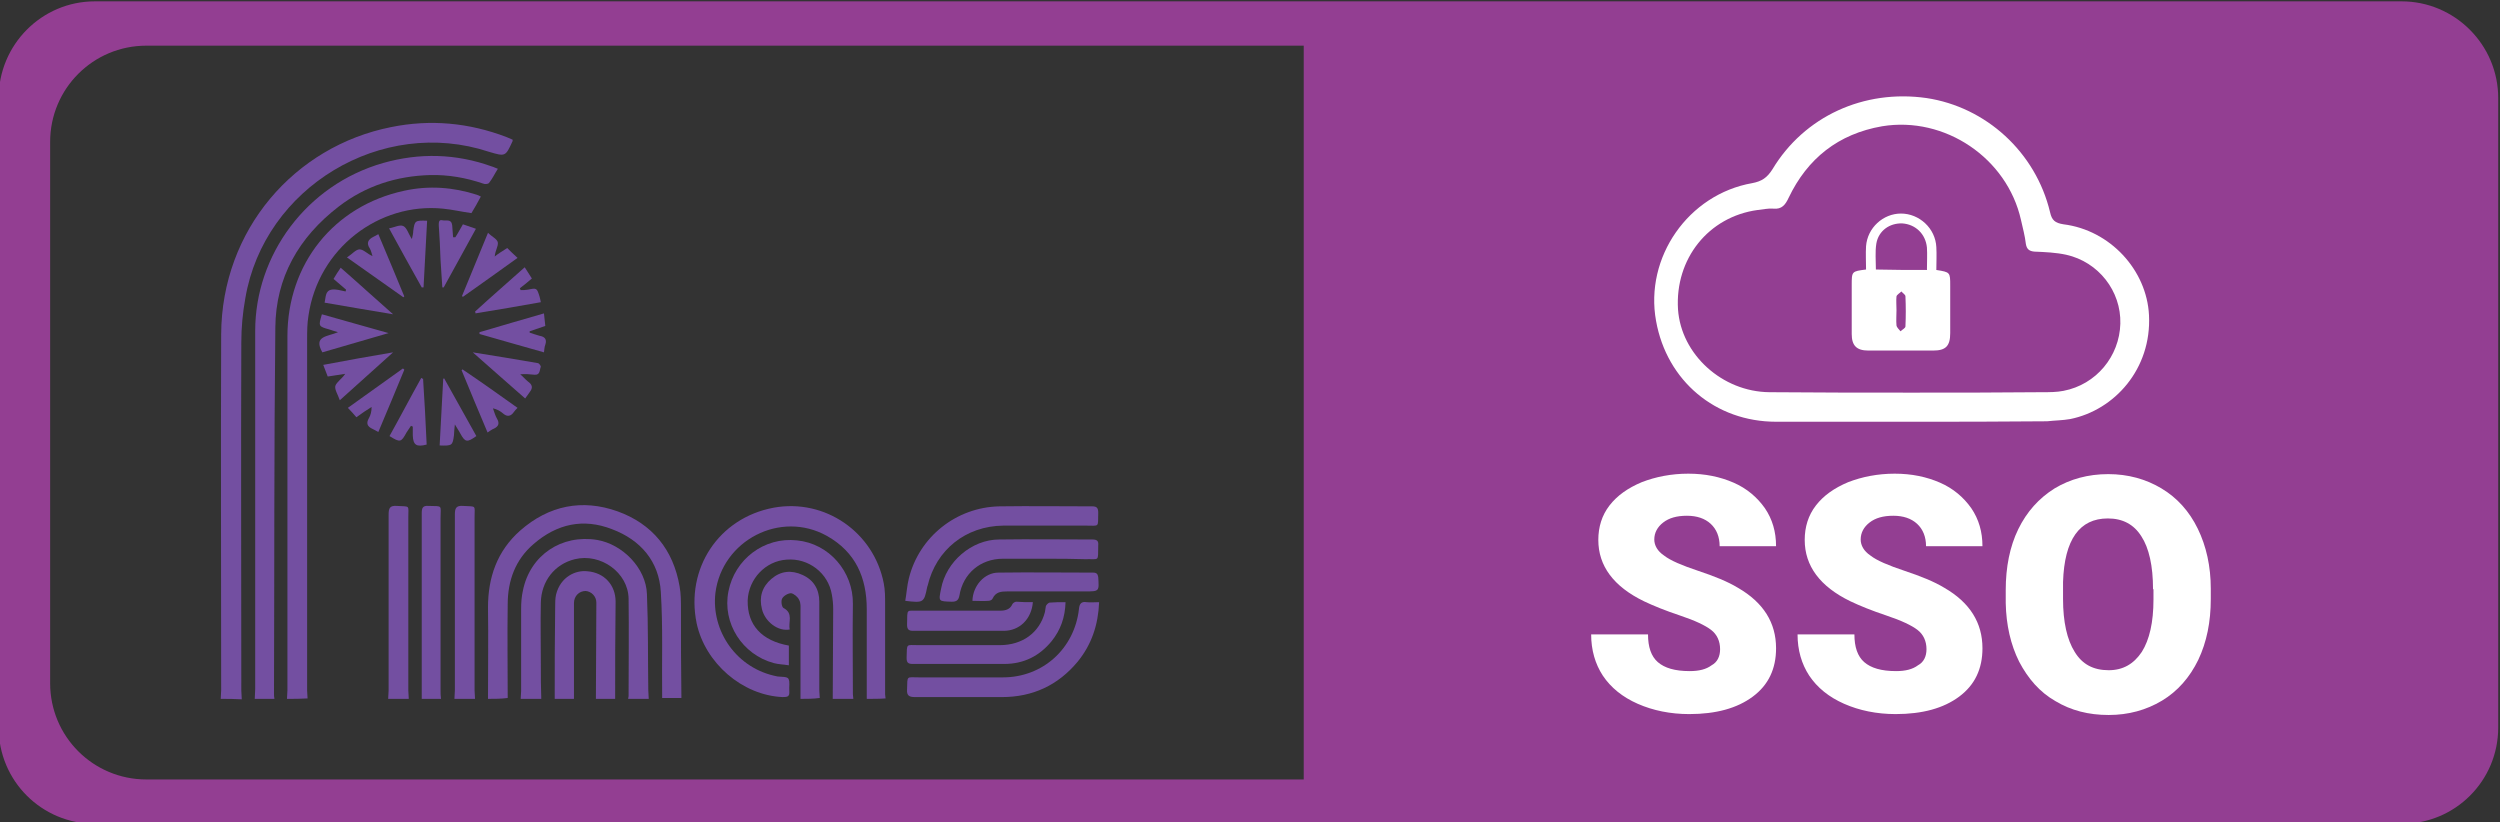 <?xml version="1.0" encoding="utf-8"?>
<!-- Generator: Adobe Illustrator 25.3.1, SVG Export Plug-In . SVG Version: 6.00 Build 0)  -->
<svg version="1.1" id="Layer_1" xmlns="http://www.w3.org/2000/svg" xmlns:xlink="http://www.w3.org/1999/xlink" x="0px" y="0px"
	 viewBox="0 0 558.4 183.7" style="enable-background:new 0 0 558.4 183.7;" xml:space="preserve">
<rect x="0" y="0" width="558.4" height="183.7" fill="#333333" stroke="none"/>
<style type="text/css">
	.st0{fill:#734FA1;}
	.st1{fill:#933E92;}
	.st2{fill:#FFFFFF;}
</style>
<g>
	<path class="st0" d="M49.3,156.1c0-0.6,0.1-1.2,0.1-1.9c0-26.5-0.1-53,0-79.5c0.1-23.4,16.4-42,37.9-46.3c8.8-1.8,17.4-1,25.8,2.2
		c0.5,0.2,0.9,0.4,1.4,0.6c0,0.2,0,0.3,0,0.3c-1.6,3.5-1.6,3.5-5.3,2.4C85.3,26,59,41.8,54.8,66.6c-0.6,3.3-0.9,6.6-0.9,9.9
		c-0.1,25.9,0,51.8,0,77.7c0,0.7,0.1,1.3,0.1,2C52.4,156.1,50.9,156.1,49.3,156.1z"/>
	<path class="st0" d="M56.9,156.1c0-0.7,0.1-1.4,0.1-2.2c0-26.7,0-53.3,0-80c0-16.9,11.4-32.6,28.6-37.5c8.1-2.3,16.3-2.1,24.3,0.8
		c0.4,0.1,0.7,0.3,1.3,0.5c-0.7,1.1-1.2,2.2-2,3.2c-0.2,0.2-0.9,0.3-1.3,0.1c-3.8-1.3-7.8-2-11.8-1.9c-7.5,0.2-14.4,2.4-20.4,7
		C66.7,53,61.6,62,61.5,73.1c-0.3,27.3-0.2,54.6-0.3,81.8c0,0.4,0,0.8,0.1,1.2C59.8,156.1,58.3,156.1,56.9,156.1z"/>
	<path class="st0" d="M64.1,156.1c0-0.6,0.1-1.2,0.1-1.9c0-26.4,0-52.7,0-79.1c0-16.1,10.3-29.1,26.1-32.5
		c5.5-1.2,10.9-0.8,16.2,0.9c0.3,0.1,0.5,0.2,0.9,0.4c-0.7,1.3-1.4,2.6-2.1,3.7c-2.2-0.3-4.3-0.8-6.4-1c-14.2-1.4-27.8,8.8-30,23.9
		c-0.3,1.8-0.3,3.6-0.3,5.3c0,26.2,0,52.3,0,78.5c0,0.6,0.1,1.1,0.1,1.7C67.2,156.1,65.7,156.1,64.1,156.1z"/>
	<path class="st0" d="M193.6,156.1c0-6.7,0-13.3,0-20c0-7.1-2.5-12.8-8.9-16.4c-10.4-5.8-23.4,1-24.9,12.7c-1,8.5,4.7,17,13.9,18.7
		c0.8,0.1,2.1,0,2.4,0.5c0.4,0.7,0.1,1.9,0.2,2.8c0.1,1.2-0.4,1.3-1.5,1.3c-9-0.4-17.3-7.6-19.2-16.5c-2.5-12.2,4.9-23.5,17.2-25.8
		c11.5-2.1,22.4,5.5,24.6,16.9c0.3,1.5,0.3,3.1,0.3,4.6c0,6.7,0,13.5,0,20.2c0,0.3,0.1,0.6,0.1,0.9
		C196.5,156.1,195,156.1,193.6,156.1z"/>
	<path class="st0" d="M109,156.1c0-6.8,0.1-13.6,0-20.4c0-6.7,2-12.6,7.2-17.2c6.4-5.6,13.8-7.1,21.7-4.3
		c7.8,2.8,12.5,8.6,13.9,16.8c0.3,1.6,0.3,3.4,0.3,5c0,6.6,0,13.3,0.1,19.9c-1.4,0-2.9,0-4.3,0c-0.1-7.9,0.2-15.8-0.3-23.7
		c-0.4-6.8-4.5-11.6-10.9-14c-6.4-2.5-12.3-1.2-17.5,3.3c-4.1,3.5-5.8,8.2-5.8,13.5c-0.1,7,0,14,0,20.9
		C111.9,156.1,110.4,156.1,109,156.1z"/>
	<path class="st0" d="M120.9,156.1c-1.5,0-3.1,0-4.6,0c0-0.6,0.1-1.1,0.1-1.7c0-6.1,0-12.2,0-18.4c0-1.4,0.1-2.8,0.4-4.1
		c1.6-7.9,8.6-12.6,16.6-11.3c5.7,1,10.9,6.3,11.1,12.1c0.3,7.1,0.2,14.2,0.3,21.4c0,0.7,0.1,1.3,0.1,2c-1.5,0-3.1,0-4.6,0
		c0-0.2,0.1-0.4,0.1-0.6c0-7.3,0.1-14.6,0-21.8c-0.1-5.8-6.2-10.2-12-8.8c-4.5,1.1-7.5,4.9-7.6,9.7c-0.1,4.6,0,9.3,0,13.9
		C120.8,151,120.8,153.6,120.9,156.1z"/>
	<path class="st0" d="M186,156.1c0-6.7,0.1-13.4,0.1-20.1c0-1.1-0.1-2.1-0.3-3.2c-0.8-4.8-5.2-8.2-10.1-7.8
		c-4.7,0.3-8.5,4.3-8.7,9.1c-0.1,5.5,3.1,9,9.2,10.1c0,1.3,0,2.7,0,4.4c-1.2-0.2-2.3-0.2-3.4-0.5c-7-1.9-11.5-8.9-10.1-16
		c1.4-7.2,8-12.2,15.3-11.4c7.2,0.7,12.6,7,12.5,14.2c-0.1,6.7,0,13.5,0,20.2c0,0.3,0.1,0.7,0.1,1
		C189.1,156.1,187.6,156.1,186,156.1z"/>
	<path class="st0" d="M137.4,156.1c-1.4,0-2.9,0-4.3,0c0-7.2,0.1-14.3,0.1-21.5c0-1.4-1.1-2.5-2.4-2.6c-1.4,0-2.6,1.1-2.6,2.7
		c0,7.1,0,14.2,0,21.4c-1.4,0-2.9,0-4.3,0c0-6.8,0-13.6,0.1-20.4c0-1,0-2,0.2-2.9c1-4,4.4-5.5,7-5.2c3.8,0.3,6.3,3.1,6.3,6.8
		C137.4,141.7,137.4,148.9,137.4,156.1z"/>
	<path class="st0" d="M101.5,156.1c0-0.6,0.1-1.2,0.1-1.9c0-13.1,0-26.2,0-39.3c0-1.4,0.3-2,1.8-1.9c3.1,0.2,2.6-0.3,2.6,2.6
		c0,12.9,0,25.7,0,38.6c0,0.6,0.1,1.2,0.1,1.9C104.6,156.1,103,156.1,101.5,156.1z"/>
	<path class="st0" d="M86.7,156.1c0-0.6,0.1-1.2,0.1-1.9c0-13.1,0-26.2,0-39.3c0-1.4,0.3-2,1.8-1.9c3.1,0.2,2.6-0.3,2.6,2.6
		c0,12.9,0,25.7,0,38.6c0,0.6,0.1,1.2,0.1,1.9C89.8,156.1,88.2,156.1,86.7,156.1z"/>
	<path class="st0" d="M94.2,156.1c0-6.3,0-12.5,0-18.8c0-7.6,0-15.1,0-22.7c0-1.1,0.2-1.7,1.5-1.6c3.3,0.1,2.7-0.3,2.7,2.8
		c0,12.8,0,25.5,0,38.3c0,0.7,0,1.3,0.1,2C97.1,156.1,95.7,156.1,94.2,156.1z"/>
	<path class="st0" d="M178.8,156.1c0-6.6,0-13.1,0-19.7c0-0.8,0.1-1.7-0.3-2.4c-0.3-0.7-1.2-1.4-1.8-1.5c-0.7,0-1.7,0.6-2,1.2
		c-0.3,0.5-0.1,1.9,0.3,2.1c2.3,1.2,1,3.2,1.4,4.8c-2.6,0.5-5.5-1.7-6.2-4.5c-0.7-2.7,0-5,2.1-6.8c2.1-1.8,4.5-2,6.9-0.9
		c2.5,1.1,3.8,3.2,3.8,6c0,6.6,0,13.2,0,19.8c0,0.6,0.1,1.2,0.1,1.7C181.7,156.1,180.2,156.1,178.8,156.1z"/>
	<path class="st0" d="M245.5,134.5c-0.2,5.1-1.7,9.5-4.8,13.3c-4.4,5.3-10.1,7.9-16.9,7.9c-6.5,0-12.9,0-19.4,0
		c-1.3,0-1.9-0.3-1.8-1.7c0.1-3.2-0.2-2.7,2.7-2.7c6.2,0,12.4,0,18.7,0c8.9,0,16-6.4,17-15.3c0.1-1.1,0.5-1.7,1.7-1.5
		C243.5,134.6,244.5,134.5,245.5,134.5z"/>
	<path class="st0" d="M202.2,134.2c0.3-1.7,0.4-3.4,0.8-5c2.3-9.3,10.6-15.9,20.2-16.1c6.9-0.1,13.9,0,20.8,0c1,0,1.3,0.4,1.3,1.4
		c-0.1,3.4,0.4,2.9-2.8,2.9c-6.1,0-12.3,0-18.4,0c-8.4,0.1-15,5.4-16.9,13.4c0,0.1-0.1,0.2-0.1,0.3
		C206.4,134.6,206.3,134.7,202.2,134.2z"/>
	<path class="st0" d="M233.7,124.8c-3.2,0-6.5,0-9.7,0c-5,0-8.9,3.3-9.7,8.2c-0.2,1.1-0.7,1.4-1.7,1.4c-3-0.1-3,0-2.4-2.9
		c1.1-6,6.8-11,13-11c6.9-0.1,13.9,0,20.8,0c1,0,1.4,0.3,1.3,1.3c-0.1,3.8,0.4,3-3,3.1C239.5,124.8,236.6,124.8,233.7,124.8z"/>
	<path class="st0" d="M238,134.5c-0.1,3.4-1.1,6.2-3.1,8.7c-2.7,3.3-6.2,5.1-10.6,5.1c-6.8,0-13.6,0-20.4,0c-1.1,0-1.4-0.3-1.4-1.4
		c0.1-3.3-0.2-2.8,2.7-2.8c6,0,12.1,0,18.1,0c5.1,0,8.9-2.8,10.1-7.4c0.1-0.4,0.1-0.9,0.2-1.3c0.1-0.3,0.5-0.7,0.8-0.8
		C235.6,134.5,236.7,134.5,238,134.5z"/>
	<path class="st0" d="M230.7,134.5c-0.3,3.8-3,6.4-6.5,6.4c-6.8,0-13.5,0-20.3,0c-1,0-1.3-0.4-1.3-1.4c0.1-3.8-0.3-3,2.9-3.1
		c6,0,12,0,17.9,0c1.2,0,2.2-0.3,2.7-1.4c0.1-0.3,0.6-0.6,0.9-0.6C228.2,134.5,229.4,134.5,230.7,134.5z"/>
	<path class="st0" d="M217.2,134.2c0.1-3.4,2.7-6.3,5.8-6.3c7.1-0.1,14.2,0,21.2,0c0.7,0,1,0.3,1.1,1c0.2,3.2,0.3,3.2-3,3.2
		c-5.8,0-11.6,0-17.3,0c-1.4,0-2.6,0.1-3.3,1.6c-0.1,0.3-0.6,0.5-0.9,0.5C219.6,134.3,218.5,134.2,217.2,134.2z"/>
	<path class="st0" d="M72,78.7c-2.1-3.7,1.2-3.5,3.5-4.5c-0.9-0.3-1.4-0.4-1.9-0.6c-2.5-0.7-2.5-0.7-1.7-3.4
		c4.8,1.4,9.7,2.7,14.9,4.2C81.6,75.9,76.8,77.3,72,78.7z"/>
	<path class="st0" d="M105.6,78.7c5.1,0.8,9.8,1.6,14.5,2.4c0.3,0,0.7,0.6,0.7,0.8c-0.3,0.7-0.1,1.9-1.4,1.8c-1-0.1-2-0.2-3.2-0.1
		c0.6,0.5,1.1,1.1,1.7,1.6c1,0.7,1.2,1.4,0.4,2.4c-0.3,0.4-0.6,0.9-1,1.4C113.4,85.6,109.7,82.3,105.6,78.7z"/>
	<path class="st0" d="M106.1,69.6c3.6-3.3,7.3-6.5,11.1-9.9c0.5,0.8,1,1.6,1.6,2.5c-0.9,0.8-1.8,1.5-2.7,2.2
		c0.1,0.1,0.1,0.3,0.2,0.4c0.5,0,1.1,0,1.6-0.1c2-0.4,2-0.4,2.6,1.5c0.1,0.4,0.2,0.7,0.3,1.3c-4.9,0.9-9.8,1.7-14.6,2.5
		C106.2,69.8,106.2,69.7,106.1,69.6z"/>
	<path class="st0" d="M77.3,64.7c-0.9-0.8-1.9-1.6-2.8-2.4c0.5-0.9,1-1.6,1.6-2.5c3.9,3.4,7.6,6.8,11.7,10.4
		c-5.3-0.9-10.2-1.7-15.3-2.6c0.3-1.2,0.1-2.6,1.5-2.9c1-0.2,2.1,0.2,3.2,0.4C77.2,64.9,77.3,64.8,77.3,64.7z"/>
	<path class="st0" d="M113.3,55.4c0.8,0.8,1.4,1.4,2.3,2.2c-4.2,3-8.2,5.9-12.2,8.7c-0.1-0.1-0.2-0.1-0.2-0.2
		c1.9-4.6,3.8-9.2,5.8-14.1c0.9,0.9,2.1,1.4,2.2,2.2c0.1,0.8-0.6,1.8-0.7,3.1C111.2,56.7,112.2,56.1,113.3,55.4z"/>
	<path class="st0" d="M84.5,52.3c2,4.7,3.9,9.3,5.8,13.9c-0.1,0.1-0.1,0.1-0.2,0.2c-4.1-2.9-8.2-5.8-12.6-8.9c1.1-0.7,2-1.8,2.8-1.8
		c0.9,0,1.7,1,2.9,1.5c-0.2-0.6-0.3-1.2-0.6-1.7c-0.8-1.2-0.4-2,0.8-2.6C83.8,52.7,84,52.6,84.5,52.3z"/>
	<path class="st0" d="M101.7,53c0.6-0.9,1.1-1.9,1.7-2.9c0.9,0.3,1.8,0.6,2.9,1c-2.5,4.5-4.8,8.8-7.2,13.1c-0.1,0-0.2,0-0.3,0
		c-0.1-2-0.3-4-0.4-6.1c-0.1-2.6-0.2-5.2-0.4-7.8c0-0.6,0-1.3,0.8-1.1c0.8,0.2,2-0.4,2.2,1.1c0.1,0.9,0.1,1.8,0.2,2.7
		C101.4,53,101.5,53,101.7,53z"/>
	<path class="st0" d="M87.8,78.7c-4,3.6-7.8,7-11.9,10.7c-0.4-1.2-1.2-2.4-1-3.2c0.3-0.9,1.5-1.6,2.2-2.7c-1.2,0.2-2.5,0.4-3.9,0.6
		c-0.3-0.8-0.6-1.6-1-2.6C77.5,80.5,82.4,79.6,87.8,78.7z"/>
	<path class="st0" d="M94.2,64.2c-2.4-4.3-4.8-8.6-7.3-13.2c1.2-0.2,2.4-0.9,3.2-0.5c0.8,0.4,1.1,1.7,1.9,2.9
		c0.2-0.9,0.3-1.3,0.3-1.8c0.3-2.3,0.4-2.4,3.1-2.3c-0.3,5-0.5,9.9-0.8,14.9C94.4,64.2,94.3,64.2,94.2,64.2z"/>
	<path class="st0" d="M107.1,74.2c4.8-1.4,9.5-2.8,14.4-4.2c0.1,1,0.2,1.8,0.3,2.8c-1.2,0.4-2.4,0.8-3.5,1.2c0,0.1,0,0.2,0,0.3
		c0.7,0.2,1.4,0.5,2.2,0.7c1.2,0.2,1.7,0.8,1.3,2c-0.2,0.5-0.2,1-0.3,1.7c-4.9-1.4-9.6-2.7-14.4-4.1
		C107.1,74.4,107.1,74.3,107.1,74.2z"/>
	<path class="st0" d="M115.6,91.1c-0.4,0.4-0.6,0.6-0.8,0.9c-0.7,1-1.5,1.2-2.5,0.3c-0.6-0.5-1.3-0.9-2.2-1.1
		c0.3,0.8,0.5,1.6,0.9,2.3c0.6,1,0.4,1.7-0.6,2.2c-0.5,0.2-0.9,0.5-1.5,0.9c-2-4.7-3.9-9.3-5.8-13.9c0.1-0.1,0.1-0.1,0.2-0.2
		C107.3,85.2,111.4,88.1,115.6,91.1z"/>
	<path class="st0" d="M94.5,84.6c0.3,4.9,0.6,9.8,0.8,14.7c-2.3,0.6-3,0.1-3.1-2c0-0.7,0-1.3,0-2c-0.1-0.1-0.3-0.1-0.4-0.2
		c-0.3,0.5-0.7,1-1,1.5c-1.2,2.2-1.4,2.3-3.8,0.8c2.4-4.3,4.7-8.7,7.1-13C94.3,84.6,94.4,84.6,94.5,84.6z"/>
	<path class="st0" d="M90.3,82.6c-1.9,4.6-3.8,9.2-5.8,13.9c-0.5-0.3-0.9-0.5-1.3-0.7c-1.1-0.5-1.5-1.2-0.8-2.4
		c0.4-0.7,0.6-1.5,0.6-2.5c-1.1,0.7-2.2,1.4-3.4,2.3c-0.6-0.7-1.1-1.3-1.9-2.1c4.1-2.9,8.2-5.9,12.3-8.8
		C90.2,82.5,90.3,82.5,90.3,82.6z"/>
	<path class="st0" d="M99.2,84.5c2.4,4.3,4.8,8.6,7.2,12.9c-2.1,1.5-2.5,1.4-3.6-0.6c-0.3-0.6-0.7-1.1-1.2-2
		c-0.1,1.1-0.2,1.8-0.2,2.4c-0.3,2.3-0.4,2.4-3.2,2.3c0.3-5,0.5-9.9,0.8-14.9C99,84.6,99.1,84.6,99.2,84.5z"/>
</g>
<path class="st1" d="M536.4,0.3H21.2C9.3,0.3-0.3,10-0.3,21.9v140.6c0,11.9,9.6,21.5,21.5,21.5h515.3c11.9,0,21.5-9.6,21.5-21.5
	V21.9C558,10,548.3,0.3,536.4,0.3z M546.5,152.6c0,11.9-9.6,21.5-21.5,21.5H32.7c-11.9,0-21.5-9.6-21.5-21.5V31.7
	c0-11.9,9.6-21.5,21.5-21.5h492.2c11.9,0,21.5,9.6,21.5,21.5V152.6z"/>
<rect x="291.2" y="6.7" class="st1" width="257.8" height="170"/>
<g>
	<g>
		<path class="st2" d="M426.9,94.2c-10.1,0-20.2,0-30.2,0c-13.5,0-24.4-9.1-26.8-22.5c-2.6-14.2,7.2-28.3,21.5-30.8
			c2.1-0.4,3.3-1.2,4.5-3.1c7.1-11.8,20.4-17.9,34.4-15.9c13.3,2,24.4,12.1,27.6,25.5c0.4,1.8,1.1,2.4,3,2.7
			c10.4,1.3,18.6,10.2,19.1,20.3c0.6,12-7.7,21.2-17.6,23.2c-1.7,0.3-3.4,0.3-5.2,0.5c-0.1,0-0.2,0-0.4,0
			C446.8,94.2,436.8,94.2,426.9,94.2z M427,87.7C427,87.7,427,87.7,427,87.7c9.8,0,19.6,0,29.3-0.1c1.5,0,3.1,0,4.6-0.3
			c7.3-1.4,12.5-7.7,12.7-15c0.2-7.3-4.9-13.8-12.1-15.4c-2.3-0.5-4.7-0.6-7.1-0.7c-1.1-0.1-1.7-0.5-1.9-1.7
			c-0.2-1.8-0.7-3.6-1.1-5.4c-3.1-13.8-17-23.2-31-20.9c-9.8,1.7-16.7,7.2-20.9,16c-0.7,1.5-1.5,2.6-3.4,2.4
			c-1.2-0.1-2.4,0.2-3.5,0.3c-11,1.5-18.5,10.9-17.8,22.2c0.7,10.1,9.9,18.4,20.4,18.5C405.9,87.7,416.5,87.7,427,87.7z"/>
		<path class="st2" d="M416.8,60.2c0-1.8-0.1-3.5,0-5.2c0.3-4.1,3.8-7.3,7.8-7.3c4.1,0,7.7,3.3,7.9,7.5c0.1,1.7,0,3.4,0,5.1
			c3.1,0.5,3.1,0.5,3.1,3.5c0,3.5,0,7,0,10.6c0,2.9-1,3.9-3.8,3.9c-4.8,0-9.7,0-14.5,0c-2.6,0-3.7-1.1-3.7-3.7c0-3.6,0-7.3,0-10.9
			C413.6,60.6,413.6,60.6,416.8,60.2z M430.4,60.3c0-1.8,0.1-3.4,0-5c-0.3-3.1-2.6-5.2-5.5-5.4c-2.8-0.1-5.3,1.6-5.8,4.5
			c-0.3,1.9-0.1,3.8-0.1,5.8C422.8,60.3,426.5,60.3,430.4,60.3z M423.6,69.3C423.6,69.3,423.6,69.3,423.6,69.3c0,1.1-0.1,2.3,0,3.4
			c0.1,0.5,0.6,0.9,0.9,1.3c0.4-0.4,1.1-0.7,1.1-1.1c0.1-2.2,0.1-4.5,0-6.7c0-0.4-0.6-0.7-0.9-1.1c-0.4,0.4-1,0.7-1.1,1.1
			C423.5,67.1,423.6,68.2,423.6,69.3z"/>
	</g>
	<g>
		<path class="st2" d="M384.2,145c0-1.8-0.7-3.3-2-4.3c-1.3-1-3.6-2.1-6.9-3.2c-3.3-1.1-6-2.2-8.1-3.2c-6.8-3.3-10.2-7.9-10.2-13.7
			c0-2.9,0.8-5.5,2.5-7.7c1.7-2.2,4.1-3.9,7.2-5.2c3.1-1.2,6.6-1.9,10.4-1.9c3.8,0,7.1,0.7,10.1,2c3,1.3,5.3,3.3,7,5.7
			c1.7,2.5,2.5,5.3,2.5,8.5h-12.6c0-2.1-0.7-3.8-2-5c-1.3-1.2-3.1-1.8-5.3-1.8c-2.3,0-4,0.5-5.3,1.5c-1.3,1-2,2.3-2,3.8
			c0,1.3,0.7,2.6,2.2,3.6c1.4,1.1,4,2.2,7.6,3.4s6.6,2.4,8.9,3.8c5.7,3.3,8.5,7.8,8.5,13.5c0,4.6-1.7,8.2-5.2,10.8
			c-3.5,2.6-8.2,3.9-14.2,3.9c-4.2,0-8.1-0.8-11.5-2.3c-3.4-1.5-6-3.6-7.8-6.3c-1.7-2.6-2.6-5.7-2.6-9.2h12.7c0,2.8,0.7,4.9,2.2,6.2
			c1.5,1.3,3.8,2,7.1,2c2.1,0,3.7-0.4,4.9-1.3C383.6,147.9,384.2,146.6,384.2,145z"/>
		<path class="st2" d="M430.3,145c0-1.8-0.7-3.3-2-4.3c-1.3-1-3.6-2.1-6.9-3.2c-3.3-1.1-6-2.2-8.1-3.2c-6.8-3.3-10.2-7.9-10.2-13.7
			c0-2.9,0.8-5.5,2.5-7.7c1.7-2.2,4.1-3.9,7.2-5.2c3.1-1.2,6.6-1.9,10.4-1.9c3.8,0,7.1,0.7,10.1,2c3,1.3,5.3,3.3,7,5.7
			c1.7,2.5,2.5,5.3,2.5,8.5h-12.6c0-2.1-0.7-3.8-2-5c-1.3-1.2-3.1-1.8-5.3-1.8c-2.3,0-4,0.5-5.3,1.5c-1.3,1-2,2.3-2,3.8
			c0,1.3,0.7,2.6,2.2,3.6c1.4,1.1,4,2.2,7.6,3.4s6.6,2.4,8.9,3.8c5.7,3.3,8.5,7.8,8.5,13.5c0,4.6-1.7,8.2-5.2,10.8
			c-3.5,2.6-8.2,3.9-14.2,3.9c-4.2,0-8.1-0.8-11.5-2.3c-3.4-1.5-6-3.6-7.8-6.3c-1.7-2.6-2.6-5.7-2.6-9.2h12.7c0,2.8,0.7,4.9,2.2,6.2
			c1.5,1.3,3.8,2,7.1,2c2.1,0,3.7-0.4,4.9-1.3C429.7,147.9,430.3,146.6,430.3,145z"/>
		<path class="st2" d="M493.8,133.8c0,5.1-0.9,9.6-2.8,13.6c-1.9,3.9-4.6,7-8.1,9.1c-3.5,2.1-7.5,3.2-11.9,3.2
			c-4.5,0-8.4-1-11.9-3.1c-3.5-2-6.1-5-8.1-8.8c-1.9-3.8-2.9-8.2-3-13.1v-2.9c0-5.1,0.9-9.7,2.8-13.6c1.9-3.9,4.6-6.9,8.1-9.1
			c3.5-2.1,7.5-3.2,12-3.2c4.4,0,8.4,1.1,11.9,3.2c3.5,2.1,6.2,5.1,8.1,9c1.9,3.9,2.9,8.4,2.9,13.4V133.8z M480.9,131.6
			c0-5.2-0.9-9.2-2.6-11.8c-1.7-2.7-4.2-4-7.5-4c-6.3,0-9.7,4.7-10,14.2l0,3.8c0,5.1,0.9,9.1,2.6,11.8c1.7,2.8,4.2,4.1,7.6,4.1
			c3.2,0,5.6-1.4,7.4-4.1c1.7-2.7,2.6-6.6,2.6-11.7V131.6z"/>
	</g>
</g>
</svg>
